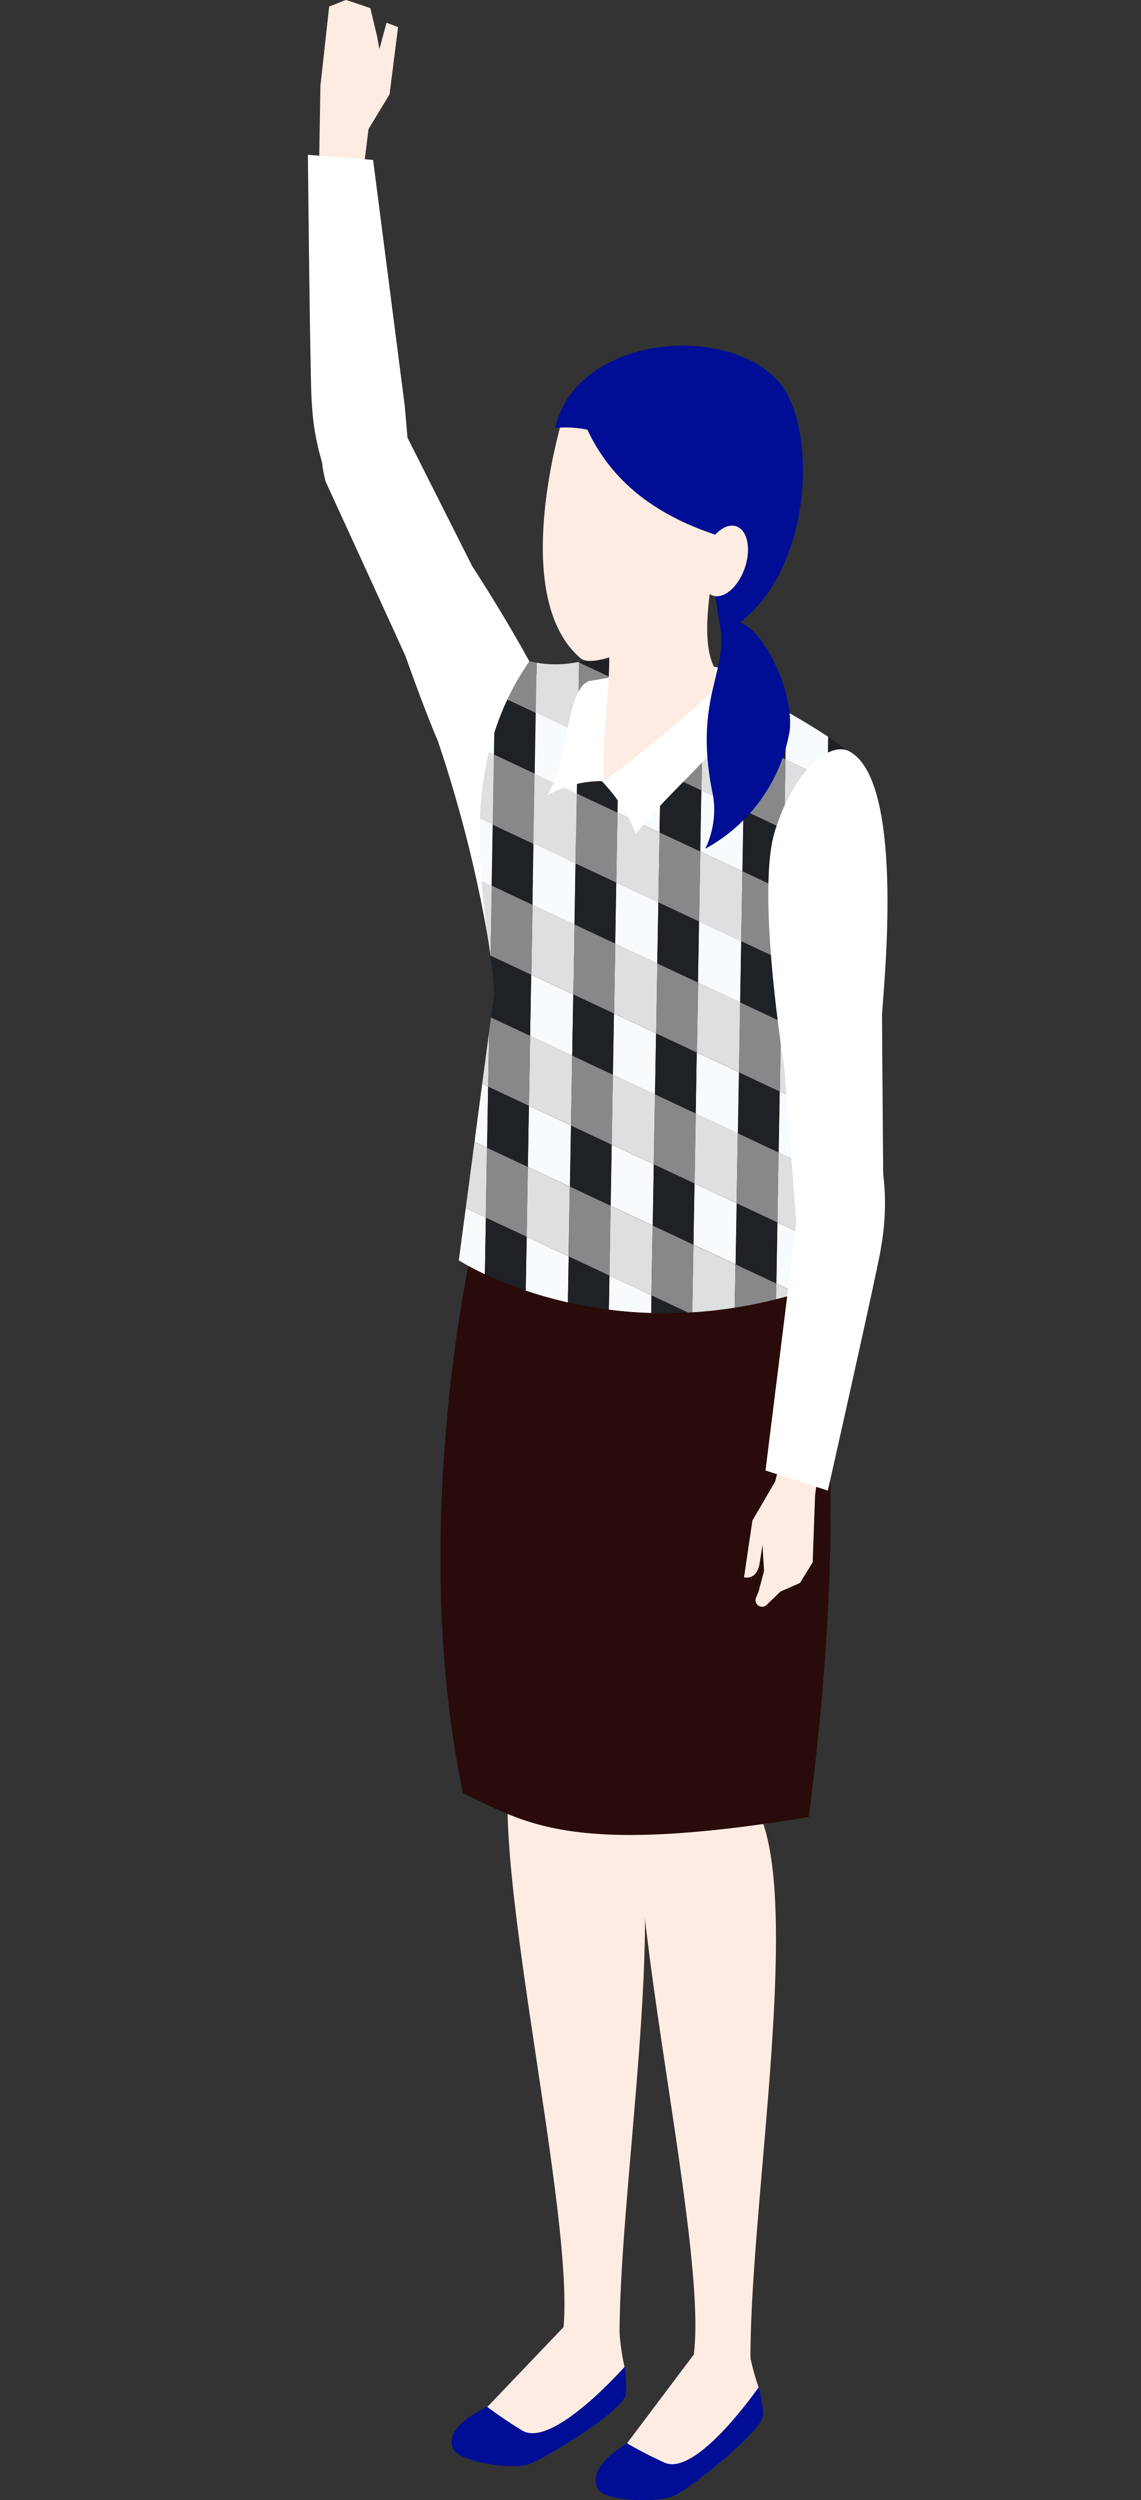 <svg xmlns="http://www.w3.org/2000/svg" xmlns:xlink="http://www.w3.org/1999/xlink" width="63" height="138.005" viewBox="0 0 63 138.005"><rect x="0" y="0" width="63" height="138.005" fill="#333333" stroke="none"/><defs><clipPath id="a"><path d="M1672.12,1212.23a26.708,26.708,0,0,1-1.274-2.759c-1.682-6.181,2.519-26.438,2.519-26.438l.147-.018c-1.223-1.194-5.114-3.228-5.908-3.674a16.311,16.311,0,0,0-9.223-1.422.429.429,0,0,1-.093.013s0,.008-.006,0a6.1,6.1,0,0,1-2.545-.072c0,.01-.008.018-.03.029v.024c-4.6,6.654-2.006,14.814-1.923,18.189v.181l-1.941,14.648S1660.4,1216.52,1672.12,1212.23Z" fill="none"/></clipPath><clipPath id="b"><path d="M1648.7,1210.31l.691-39.788,25.11,11.785-.691,39.788Z" fill="none"/></clipPath></defs><g transform="translate(-17519 -8711)"><g transform="translate(15892.491 7569.637)"><path d="M1646.42,1152.01l.437-3.521,1.162-1.923.47-3.707-.638-.241-.392,1.46-.12-.664-.381-1.6s-1.327-.465-1.36-.451l-.914.364-.483,4.37-.1,5.9Z" fill="#feece2"/><path d="M1658.39,1184.29c-.431-3.529-5.8-11.66-5.8-11.66l-3.607-7.158h0l-.091-.181-.014.008a2.979,2.979,0,0,0-2.465-1.433,2.568,2.568,0,0,0-2.143,1.94,6.414,6.414,0,0,0,.225,2.149c.18.4,4.025,8.777,4.359,9.527.137.3.823,2.388,1.826,4.768h0a72.993,72.993,0,0,1,2.814,11.145c.448-1.47.887-2.924,1.285-4.251a2.929,2.929,0,0,0,1.666.873C1657.65,1190.1,1658.82,1187.82,1658.39,1184.29Z" fill="#fff" fill-rule="evenodd"/><path d="M1657.48,1270.77c1.4-5.839-5.3-31.436-2.054-33.691,4.937-1.725,5.209,1.785,5.887,3.508,2.178,5.54-.738,22.264-.59,30.231Z" fill="#feece2"/><path d="M1653.44,1274.2l4.194-4.391,3.363,2.2a7.025,7.025,0,0,1,.068,1.5c-.048.863-4.291,3.451-5.273,3.844-1,.4-3.929-.13-4.245-.78C1651.18,1275.84,1651.78,1274.99,1653.44,1274.2Z" fill="#000e95"/><path d="M1657.63,1269.81h0l-4.194,4.391-.026.014a22.676,22.676,0,0,0,1.976,1.332c1.692.91,5.562-3.5,5.606-3.532a13.633,13.633,0,0,1-.274-1.815Z" fill="#feece2"/><path d="M1664.71,1271.92c1.4-5.84-5.305-31.438-2.055-33.691,4.937-1.727,5.211,1.783,5.889,3.507,2.178,5.54-.738,22.266-.592,30.233Z" fill="#feece2"/><path d="M1661.15,1276.21l3.653-4.857,3.6,1.793a7.012,7.012,0,0,1,.242,1.481c.053.862-3.859,3.932-4.788,4.439-.949.517-3.916.334-4.305-.273C1659.1,1278.1,1659.59,1277.18,1661.15,1276.21Z" fill="#000e95"/><path d="M1664.8,1271.35h0l-3.653,4.857-.024.016a22.181,22.181,0,0,0,2.118,1.09c1.786.7,5.114-4.136,5.155-4.17a13.6,13.6,0,0,1-.483-1.77Z" fill="#feece2"/><path d="M1652.9,1208.72s-4.049,16.176-.829,31.63c3.451,1.6,5.865,3.5,19.09,1.311,2.3-17.64.965-28.536-1.013-32.054C1658.25,1210.55,1652.9,1208.72,1652.9,1208.72Z" fill="#280b0a" fill-rule="evenodd"/><g clip-path="url(#a)"><g clip-path="url(#b)"><path d="M1653.46,1201.34l-2.322-1.09-.059,3.377,2.322,1.088.059-3.375m4.573,2.146-2.321-1.088-.057,3.375,2.32,1.09.059-3.377m4.573,2.147-2.326-1.091-.057,3.375,2.325,1.091.059-3.375m4.573,2.146-2.325-1.091-.059,3.375,2.327,1.091.057-3.375m4.575,2.146-2.326-1.091-.059,3.377,2.326,1.091.059-3.377m-18.17-15.818-2.32-1.09-.059,3.377,2.322,1.09.057-3.377m4.575,2.147-2.322-1.09-.059,3.375,2.322,1.09.059-3.375m4.573,2.146-2.326-1.091-.059,3.375,2.326,1.091.059-3.375m4.573,2.146-2.327-1.091-.057,3.377,2.325,1.091.059-3.377m4.573,2.147-2.325-1.091-.059,3.375,2.326,1.091.057-3.375m-18.168-15.82-2.32-1.088-.059,3.375,2.32,1.09.059-3.377m4.573,2.147-2.32-1.09-.059,3.375,2.322,1.09.057-3.375m4.575,2.146-2.326-1.091-.059,3.375,2.326,1.093.059-3.377m4.573,2.147-2.326-1.093-.059,3.377,2.326,1.091.059-3.375m4.573,2.146-2.326-1.091-.057,3.375,2.325,1.091.059-3.375m-18.168-15.818-2.322-1.09-.059,3.375,2.322,1.09.059-3.375m4.573,2.146-2.322-1.09-.057,3.377,2.32,1.088.059-3.375m4.573,2.146-2.325-1.091-.059,3.377,2.326,1.091.057-3.377m4.575,2.147-2.326-1.091-.059,3.375,2.326,1.091.059-3.375m4.573,2.146-2.327-1.091-.059,3.375,2.326,1.093.059-3.377m-22.741-17.7-.692,39.787,25.111,11.785-2.247-1.055.067-3.885-2.326-1.091-.067,3.886-2.248-1.056.069-3.886-2.326-1.091-.067,3.885-2.248-1.054.067-3.886-2.325-1.091-.069,3.886-2.247-1.054.067-3.886-2.32-1.09-.069,3.886-2.251-1.058.067-3.886-2.322-1.09-.067,3.887-2.248-1.056.692-39.787m4.568,2.144-2.322-1.09-.054,3.118,2.322,1.088.054-3.117m4.573,2.146-2.322-1.09-.054,3.119,2.322,1.09.054-3.118m4.573,2.146-2.325-1.091-.054,3.118,2.325,1.091.054-3.118m4.573,2.147-2.325-1.091-.054,3.117,2.326,1.091.053-3.117m4.575,2.146-2.326-1.091-.054,3.119,2.326,1.091.054-3.118" fill="#f8fbfe"/><path d="M1651.64,1171.58l-2.248-1.055-.691,39.788,2.248,1.055.068-3.886-2.248-1.055.067-3.852,2.248,1.055.059-3.376-2.248-1.055.067-3.857,2.248,1.055.059-3.376-2.248-1.055.067-3.857,2.248,1.055.059-3.376-2.248-1.055.067-3.857,2.248,1.055.059-3.376-2.248-1.055.067-3.857,2.248,1.055.054-3.118" fill="#1e2126"/><path d="M1655.59,1209.63l-2.253-1.058-.067,3.886,2.251,1.058.069-3.886m.124-7.227-2.252-1.058-.059,3.375,2.253,1.058.057-3.375m.126-7.234-2.253-1.058-.057,3.377,2.251,1.056.059-3.375m.126-7.234-2.253-1.058-.059,3.377,2.253,1.056.059-3.375m.124-7.234-2.251-1.056-.059,3.375,2.253,1.058.057-3.377m.121-6.975-2.251-1.056-.054,3.117,2.251,1.058.054-3.119" fill="#1e2126"/><path d="M1660.16,1211.77l-2.248-1.054-.067,3.886,2.247,1.054.069-3.886m.124-7.227-2.247-1.056-.059,3.377,2.248,1.055.057-3.375m.126-7.234-2.247-1.054-.059,3.375,2.247,1.054.059-3.375m.126-7.233-2.248-1.055-.057,3.375,2.247,1.054.059-3.375m.126-7.234-2.248-1.054-.059,3.375,2.248,1.056.059-3.377m.121-6.975-2.248-1.054-.054,3.118,2.248,1.054.054-3.118" fill="#1e2126"/><path d="M1664.73,1213.92l-2.248-1.055-.067,3.886,2.248,1.054.067-3.885m.126-7.227-2.248-1.055-.059,3.375,2.248,1.054.059-3.375m.124-7.234-2.247-1.054-.059,3.375,2.248,1.056.057-3.377m.126-7.234-2.247-1.054-.059,3.377,2.247,1.054.059-3.377m.126-7.232-2.248-1.056-.057,3.377,2.247,1.054.059-3.375m.121-6.975-2.248-1.056-.054,3.118,2.248,1.055.054-3.117" fill="#1e2126"/><path d="M1669.31,1216.06l-2.247-1.056-.069,3.886,2.248,1.056.067-3.886m.126-7.229-2.248-1.054-.057,3.375,2.247,1.056.059-3.377m.126-7.232-2.248-1.056-.059,3.377,2.248,1.054.059-3.375m.124-7.234-2.247-1.054-.059,3.375,2.248,1.055.057-3.375m.126-7.234-2.247-1.054-.059,3.375,2.247,1.054.059-3.375m.121-6.975-2.248-1.054-.053,3.117,2.247,1.056.054-3.119" fill="#1e2126"/><path d="M1673.88,1218.21l-2.248-1.054-.067,3.885,2.247,1.055.068-3.886m.124-7.227-2.247-1.056-.059,3.377,2.247,1.054.059-3.375m.126-7.234-2.248-1.054-.057,3.375,2.247,1.055.059-3.375m.126-7.234-2.248-1.054-.059,3.375,2.248,1.056.059-3.377m.124-7.233-2.247-1.055-.059,3.377,2.248,1.055.057-3.377m.121-6.975-2.247-1.054-.054,3.118,2.247,1.054.054-3.118" fill="#1e2126"/><path d="M1653.91,1175.79l-2.322-1.088-.067,3.857,2.322,1.09.067-3.858m4.573,2.147-2.322-1.09-.067,3.857,2.322,1.09.067-3.857m4.573,2.146-2.325-1.091-.067,3.857,2.325,1.091.067-3.857m4.575,2.146-2.326-1.091-.067,3.858,2.326,1.091.067-3.858m4.573,2.147-2.326-1.091-.067,3.857,2.327,1.091.067-3.857" fill="#dedfe0"/><path d="M1651.59,1174.7l-2.248-1.055-.067,3.857,2.248,1.055.067-3.857" fill="#86888a"/><path d="M1656.16,1176.84l-2.253-1.057-.067,3.857,2.253,1.057.067-3.857" fill="#86888a"/><path d="M1660.73,1178.99l-2.248-1.055-.067,3.857,2.248,1.055.067-3.857" fill="#86888a"/><path d="M1665.3,1181.13l-2.248-1.055-.067,3.857,2.248,1.055.067-3.857" fill="#86888a"/><path d="M1669.88,1183.28l-2.248-1.055-.067,3.857,2.248,1.055.067-3.857" fill="#86888a"/><path d="M1674.45,1185.43l-2.247-1.055-.067,3.857,2.248,1.055.067-3.857" fill="#86888a"/><path d="M1653.78,1183.02l-2.322-1.09-.065,3.858,2.32,1.088.067-3.857m4.573,2.146-2.32-1.088-.067,3.857,2.32,1.09.067-3.858m4.575,2.147-2.326-1.091-.067,3.857,2.326,1.091.067-3.857m4.573,2.146-2.326-1.091-.067,3.857,2.326,1.093.067-3.858m4.573,2.147-2.326-1.093-.067,3.858,2.326,1.091.067-3.857" fill="#dedfe0"/><path d="M1651.46,1181.93l-2.248-1.055-.067,3.857,2.248,1.055.067-3.857" fill="#86888a"/><path d="M1656.03,1184.08l-2.253-1.057-.067,3.857,2.253,1.057.067-3.857" fill="#86888a"/><path d="M1660.6,1186.22l-2.248-1.055-.067,3.857,2.248,1.055.067-3.857" fill="#86888a"/><path d="M1665.18,1188.37l-2.248-1.055-.067,3.857,2.248,1.055.067-3.857" fill="#86888a"/><path d="M1669.75,1190.51l-2.248-1.055-.067,3.857,2.248,1.055.067-3.857" fill="#86888a"/><path d="M1674.32,1192.66l-2.248-1.055-.067,3.857,2.248,1.055.067-3.857" fill="#86888a"/><path d="M1653.66,1190.25l-2.32-1.09-.067,3.857,2.32,1.09.067-3.857m4.575,2.146-2.322-1.09-.067,3.858,2.322,1.09.067-3.858m4.573,2.147-2.326-1.093-.067,3.858,2.326,1.091.067-3.857m4.573,2.146-2.326-1.091-.067,3.857,2.327,1.091.067-3.857m4.573,2.146-2.325-1.091-.067,3.858,2.325,1.091.067-3.858" fill="#dedfe0"/><path d="M1651.33,1189.16l-2.248-1.055-.067,3.857,2.248,1.055.067-3.857" fill="#86888a"/><path d="M1655.91,1191.31l-2.253-1.057-.067,3.857,2.253,1.057.067-3.857" fill="#86888a"/><path d="M1660.48,1193.45l-2.248-1.055-.067,3.857,2.248,1.055.067-3.857" fill="#86888a"/><path d="M1665.05,1195.6l-2.248-1.055-.067,3.857,2.248,1.055.067-3.857" fill="#86888a"/><path d="M1669.62,1197.75l-2.248-1.055-.067,3.857,2.248,1.055.067-3.857" fill="#86888a"/><path d="M1674.2,1199.89l-2.248-1.055-.067,3.857,2.248,1.055.067-3.857" fill="#86888a"/><path d="M1653.53,1197.48l-2.322-1.09-.067,3.857,2.322,1.09.067-3.857m4.573,2.146-2.322-1.09-.067,3.858,2.321,1.088.067-3.857m4.573,2.146-2.326-1.091-.067,3.858,2.326,1.091.067-3.858m4.573,2.147-2.325-1.091-.067,3.857,2.325,1.091.067-3.857m4.574,2.146-2.326-1.091-.067,3.857,2.326,1.091.067-3.857" fill="#dedfe0"/><path d="M1651.21,1196.4l-2.248-1.055-.067,3.857,2.248,1.055.067-3.857" fill="#86888a"/><path d="M1655.78,1198.54l-2.253-1.057-.067,3.857,2.253,1.057.067-3.857" fill="#86888a"/><path d="M1660.35,1200.69l-2.248-1.055-.067,3.857,2.248,1.055.067-3.857" fill="#86888a"/><path d="M1664.93,1202.83l-2.248-1.055-.067,3.857,2.248,1.055.067-3.857" fill="#86888a"/><path d="M1669.5,1204.98l-2.248-1.055-.067,3.857,2.248,1.055.067-3.857" fill="#86888a"/><path d="M1674.07,1207.13l-2.248-1.055-.067,3.857,2.248,1.055.067-3.857" fill="#86888a"/><path d="M1653.4,1204.72l-2.322-1.088-.067,3.85,2.322,1.09.067-3.852m4.573,2.147-2.32-1.09-.067,3.852,2.32,1.09.067-3.852m4.573,2.146-2.325-1.091-.067,3.852,2.325,1.091.067-3.852m4.575,2.146-2.327-1.091-.067,3.852,2.326,1.091.067-3.852m4.573,2.147-2.326-1.091-.067,3.852,2.326,1.091.067-3.852" fill="#dedfe0"/><path d="M1651.08,1203.63l-2.248-1.055-.067,3.852,2.248,1.055.067-3.852" fill="#86888a"/><path d="M1655.66,1205.78l-2.253-1.057-.067,3.852,2.252,1.057.067-3.852" fill="#86888a"/><path d="M1660.23,1207.92l-2.248-1.055-.067,3.852,2.248,1.055.067-3.852" fill="#86888a"/><path d="M1664.8,1210.07l-2.248-1.055-.067,3.852,2.248,1.055.067-3.852" fill="#86888a"/><path d="M1669.37,1212.21l-2.248-1.055-.067,3.852,2.248,1.055.067-3.851" fill="#86888a"/><path d="M1673.95,1214.36l-2.248-1.055-.067,3.851,2.248,1.055.067-3.851" fill="#86888a"/></g></g><path d="M1666.7,1178.39c3.057,1.876-2.537,5.666-5.075,9a9.008,9.008,0,0,0-1.891-2.911,6.139,6.139,0,0,0-3.012.79c1.2-1.855,1.024-5.866,2.325-6.319,2.618-.377,5.48-1.428,7.654-.562" fill="#fff" fill-rule="evenodd"/><path d="M1665.69,1174.16c-.1.985-.5,3.873.85,4.714a71.491,71.491,0,0,1-6.66,5.582c-.239-2.635.639-6.336.081-8.978Z" fill="#feece2"/><path d="M1657.44,1164.91c3.556-.051,2.344,1.322,5.9,1.428l.025-.087c1.4,1.781,4.358,6.011,2.507,7.747-2.676,2.51-6.464,4.43-7.325,3.685-3.628-3.135-1.448-11.461-1.106-12.774" fill="#feece2"/><path d="M1666.35,1176.34c-.124-.591-.233-1.292-.351-2.135l.076-3.306c-3.214-1.05-5.737-2.836-7.134-5.818a6.066,6.066,0,0,0-1.786-.095c1.207-5.126,9.5-5.837,12.372-2.525,2.278,2.631,1.827,11.447-3.178,13.878" fill="#000e95"/><path d="M1667.2,1170.43c-.609-.246-1.411.4-1.791,1.451s-.195,2.094.413,2.34,1.411-.4,1.791-1.451.194-2.094-.413-2.34" fill="#feece2"/><path d="M1666.3,1176.06a6.216,6.216,0,0,1,0,1.289c-.218,1.847-1.328,3.67-.411,7.972a5.007,5.007,0,0,1-.437,2.892,9.2,9.2,0,0,0,4.664-6.537c.217-2.187-1.426-5.616-2.875-6a5.216,5.216,0,0,0-.941.384Z" fill="#000e95"/><path d="M1649.07,1166.26l-.21-2.47-1.751-13.6-3.6-.281s.134,13.332.218,13.692a13.577,13.577,0,0,0,.824,4.048,2.389,2.389,0,0,0,1.515,1.384c1.175.371,2.674-.414,2.8-1.019A8.141,8.141,0,0,0,1649.07,1166.26Z" fill="#fff" fill-rule="evenodd"/><path d="M1670.03,1220.36l-.721,2.78-1.256,2.154-.463,3.133s.678.2.858-.741l.167-1.082v.149l.081,1.313-.3,1.144-.15.358a.363.363,0,0,0,.584.392l.77-.745,1.081-.475.7-1.141.131-3.671a18.975,18.975,0,0,1,.364-2.069Z" fill="#feece2"/><path d="M1675.21,1197.41c0-.822,1.389-12.838-1.8-14.57-1.072-.583-3.068,1.019-4.119,4.415s.526,13.031.526,13.031l.643,8.344h.014l-.014.387-1.684,13.515,3.443,1.109s2.926-13.005,2.926-13.374a13.663,13.663,0,0,0,.129-4.11C1675.25,1203.33,1675.21,1198.02,1675.21,1197.41Z" fill="#fff" fill-rule="evenodd"/></g><rect width="63" height="138" transform="translate(17519 8711)" fill="none"/></g></svg>